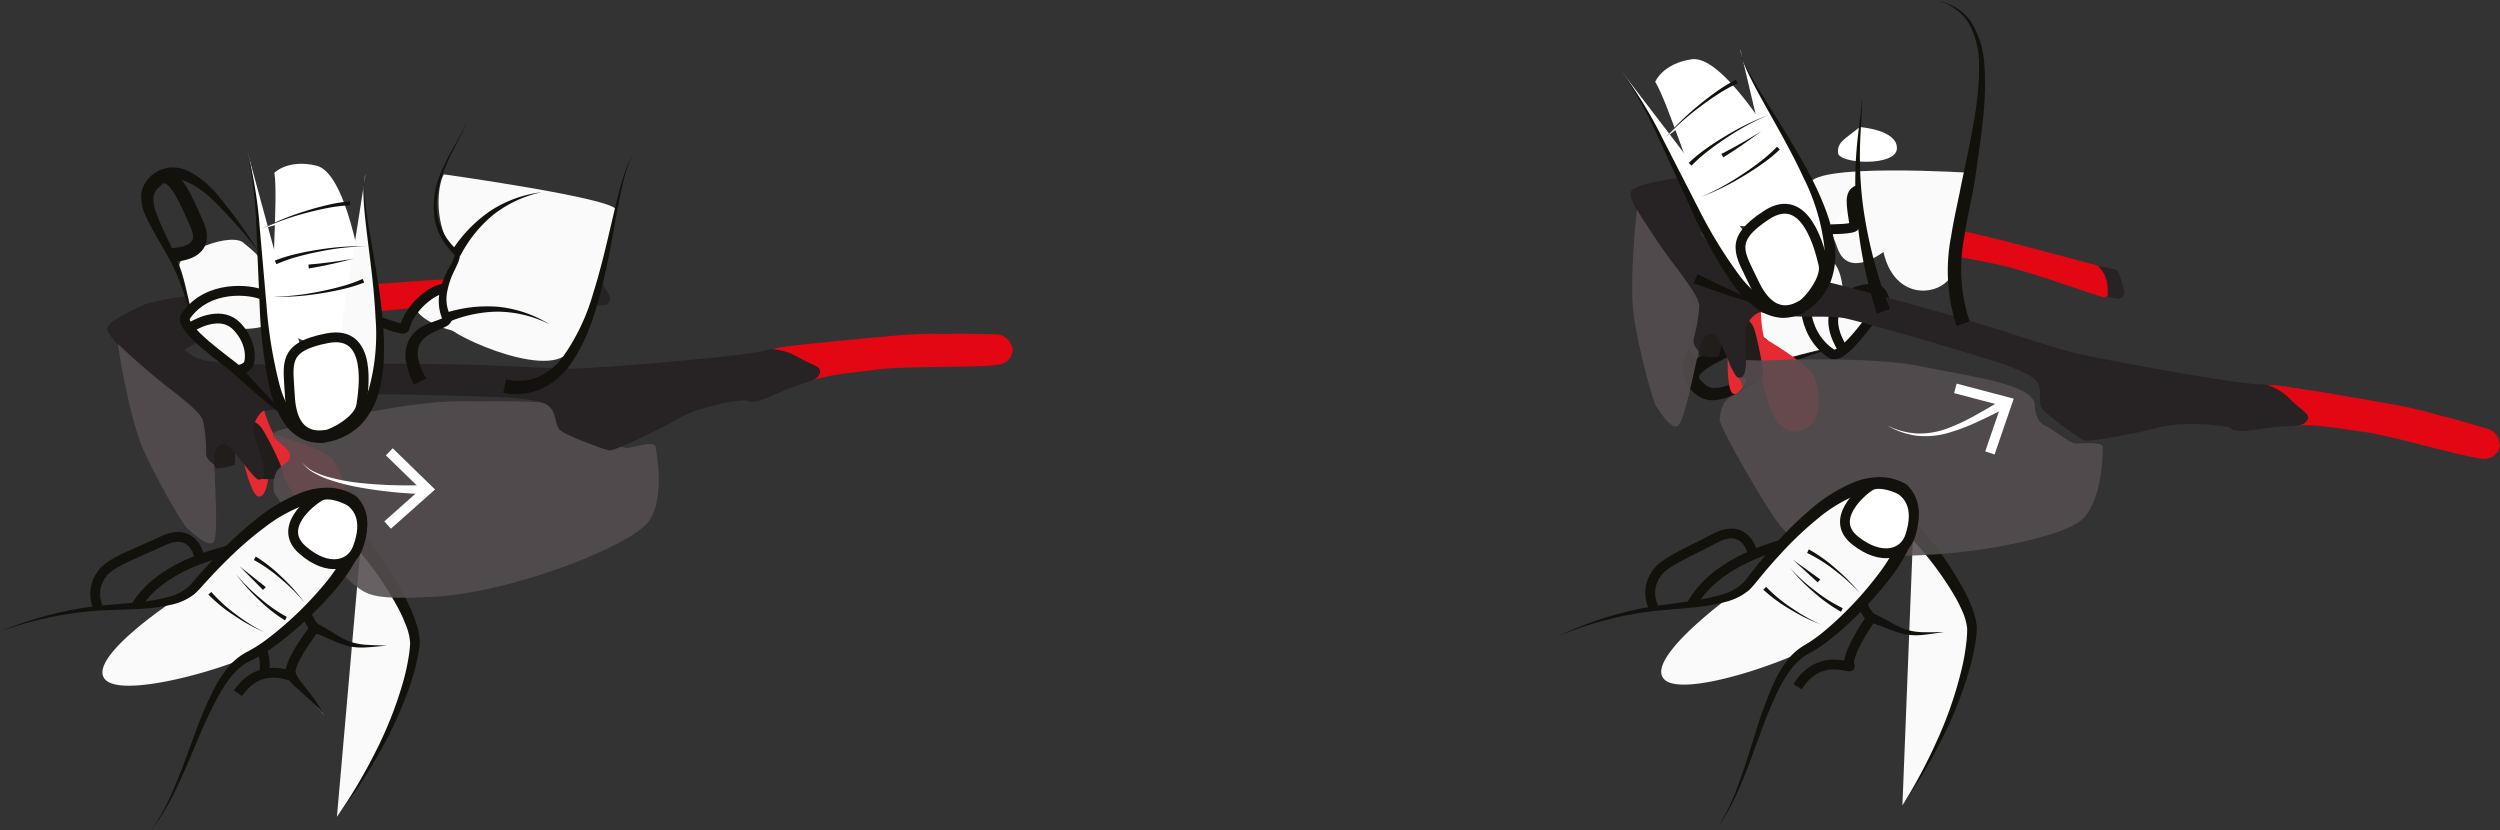 <svg id="Laag_1" data-name="Laag 1" xmlns="http://www.w3.org/2000/svg" width="437.704" height="145.328" viewBox="0 0 437.704 145.328">
  <rect x="0" y="0" width="437.704" height="145.328" fill="#333333" stroke="none"/>
  <defs>
    <style>
      .cls-1, .cls-5 {
        fill: #fafafb;
      }

      .cls-2 {
        fill: #13110c;
      }

      .cls-12, .cls-3 {
        fill: #fff;
      }

      .cls-4, .cls-6 {
        fill: none;
      }

      .cls-12, .cls-4, .cls-5, .cls-6 {
        stroke: #13110c;
        stroke-miterlimit: 10;
      }

      .cls-12, .cls-4, .cls-5 {
        stroke-width: 1.721px;
      }

      .cls-6 {
        stroke-width: 2.429px;
      }

      .cls-7 {
        fill: #e62a32;
      }

      .cls-8 {
        fill: #201d1a;
      }

      .cls-9 {
        fill: #564d50;
        opacity: 0.88;
      }

      .cls-10 {
        fill: #272223;
      }

      .cls-11 {
        fill: #e30613;
      }
    </style>
  </defs>
  <title>sunglasses-1</title>
  <g>
    <path class="cls-1" d="M64.523,123.452c3.878,4.47,9.895,13.764,9.425,18.092-.919,8.448-6.513,20.22-13.639,29.91" transform="translate(-1.319 -28.449)"/>
    <path class="cls-2" d="M65.44,122.656a58.761,58.761,0,0,1,7.404,11.563,28.022,28.022,0,0,1,1.309,3.23,11.415,11.415,0,0,1,.662,3.583,13.057,13.057,0,0,1-.233,1.794c-.08.574-.232,1.128-.348,1.691-.262,1.117-.566,2.221-.922,3.303a69.203,69.203,0,0,1-5.546,12.383,94.042,94.042,0,0,1-7.458,11.251,93.7,93.7,0,0,0,6.858-11.568A68.204,68.204,0,0,0,72.01,147.438c.294-1.068.533-2.148.729-3.229.083-.542.203-1.081.25-1.625a14.191,14.191,0,0,0,.137-1.552,9.815,9.815,0,0,0-.686-2.99,26.191,26.191,0,0,0-1.332-2.966,56.708,56.708,0,0,0-7.502-10.829Z" transform="translate(-1.319 -28.449)"/>
  </g>
  <path class="cls-2" d="M56.501,137.428c1.016.549,2.021,1.119,3.001,1.711a20.726,20.726,0,0,0,2.923,1.592,10.998,10.998,0,0,0,3.245.619c1.129.082,2.269.097,3.407.118-1.133.122-2.265.251-3.411.312a11.628,11.628,0,0,1-3.498-.228,21.433,21.433,0,0,1-3.26-1.268c-1.036-.459-2.075-.886-3.123-1.292Z" transform="translate(-1.319 -28.449)"/>
  <g>
    <path class="cls-3" d="M52.23,146.504c.898,1.802,4.256,4.406,5.862,7.215" transform="translate(-1.319 -28.449)"/>
    <path class="cls-2" d="M53,146.12a8.552,8.552,0,0,0,1.103,1.813l1.421,1.844a21.47,21.47,0,0,1,2.567,3.942,21.076,21.076,0,0,0-3.197-3.355l-1.752-1.568a9.866,9.866,0,0,1-1.683-1.907Z" transform="translate(-1.319 -28.449)"/>
  </g>
  <path class="cls-4" d="M55.086,136.119a7.419,7.419,0,0,0,1.329,2.307s-4.902,6.268-4.149,8.212c.227.587-5.177-2.725-9.29,3.178" transform="translate(-1.319 -28.449)"/>
  <path class="cls-4" d="M41.596,124.751c-2.921.773-12.294,2.971-16.495,9.903" transform="translate(-1.319 -28.449)"/>
  <path class="cls-4" d="M36.174,125.891c-.299-1.538-1.837-4.903-6.432-2.716s-9.45,3.795-10.71,5.961a5.722,5.722,0,0,0-.567,5.593" transform="translate(-1.319 -28.449)"/>
  <g>
    <path class="cls-1" d="M336.297,121.314c4.089,4.279,10.546,13.272,10.284,17.618-.512,8.482-5.533,20.51-12.184,30.532" transform="translate(-1.319 -28.449)"/>
    <path class="cls-2" d="M337.175,120.475a58.761,58.761,0,0,1,7.952,11.193,27.997,27.997,0,0,1,1.463,3.164,11.413,11.413,0,0,1,.834,3.547,13.041,13.041,0,0,1-.147,1.803c-.052.577-.177,1.138-.266,1.706-.207,1.129-.458,2.246-.762,3.344a69.206,69.206,0,0,1-4.944,12.635,94.059,94.059,0,0,1-6.909,11.597A93.69,93.69,0,0,0,340.69,157.58a68.207,68.207,0,0,0,4.239-12.667c.242-1.081.429-2.171.573-3.26.057-.546.151-1.09.171-1.635a14.189,14.189,0,0,0,.062-1.557,9.816,9.816,0,0,0-.829-2.954,26.19,26.19,0,0,0-1.473-2.899,56.706,56.706,0,0,0-8.014-10.455Z" transform="translate(-1.319 -28.449)"/>
  </g>
  <path class="cls-2" d="M328.956,135.66c1.041.5,2.072,1.021,3.08,1.565a20.734,20.734,0,0,0,2.996,1.45,10.993,10.993,0,0,0,3.271.462c1.131.028,2.271-.013,3.409-.046-1.126.176-2.25.359-3.392.476a11.626,11.626,0,0,1-3.505-.06,21.431,21.431,0,0,1-3.317-1.109c-1.057-.409-2.116-.785-3.182-1.141Z" transform="translate(-1.319 -28.449)"/>
  <path class="cls-4" d="M327.48,134.42a7.419,7.419,0,0,0,1.439,2.24s-4.595,6.497-3.749,8.402c.255.575-5.302-2.473-9.127,3.621" transform="translate(-1.319 -28.449)"/>
  <path class="cls-4" d="M313.459,123.715c-2.88.913-12.137,3.558-16,10.685" transform="translate(-1.319 -28.449)"/>
  <path class="cls-4" d="M308.099,125.114c-.373-1.521-2.071-4.809-6.555-2.404s-9.257,4.245-10.41,6.469a5.722,5.722,0,0,0-.297,5.614" transform="translate(-1.319 -28.449)"/>
  <path class="cls-1" d="M309.162,80.245c-2.435,1.98,1.984,12.3,4.17,11.321s7.191-1.861,8.929-2.583,3.807-15.901-2.346-15.634S309.162,80.245,309.162,80.245Z" transform="translate(-1.319 -28.449)"/>
  <path class="cls-2" d="M299.357,95.26a2.667,2.667,0,0,0,1.917,1.112,6.57,6.57,0,0,0,2.694-.522c1.9-.719,3.805-1.738,5.735-2.663a32.731,32.731,0,0,1,6.054-2.333q1.555-.443,3.129-.779.787-.169,1.578-.313l.792-.134.1-.015.013-.002.006-.001c.008.032-.01-.072.026.07l-.029.006-.05.008-.199.028-.398.053.389-.096.194-.05.048-.013.017-.005c.033.142.01.04.014.072l-.006.001-.012.003-.096.025-.77.219q-.767.228-1.526.481-1.516.506-2.993,1.104c-.982.401-1.949.834-2.885,1.313-.935.475-1.826,1.018-2.751,1.559-1.841,1.076-3.622,2.24-5.649,3.21a8.494,8.494,0,0,1-3.496.934,4.57,4.57,0,0,1-2.03-.452,5.639,5.639,0,0,1-1.624-1.199Z" transform="translate(-1.319 -28.449)"/>
  <path class="cls-2" d="M297.615,96.972a6.347,6.347,0,0,1-1.602-3.303,6.428,6.428,0,0,1,.622-3.497,16.989,16.989,0,0,1,3.962-4.975A89.494,89.494,0,0,1,310.38,77.853a89.043,89.043,0,0,0-8.916,8.196,15.599,15.599,0,0,0-3.142,4.812,4.449,4.449,0,0,0-.213,2.449,4.09,4.09,0,0,0,1.249,1.969Z" transform="translate(-1.319 -28.449)"/>
  <path class="cls-5" d="M317.93,77.2c-.727,1.744-1.714,9.327,4.039,13.177,2.084,1.395,8.227-8.103,9.319-9.229,0,0-.268-1.591-1.187-1.948s-3.832-.439-6.474,2.149-.751,6.487.244,8.09" transform="translate(-1.319 -28.449)"/>
  <path class="cls-6" d="M311.319,93.101c-.114-1.532-.617-6.588-5.262-4.498s-9.561,4.315-8.285,6.557" transform="translate(-1.319 -28.449)"/>
  <path class="cls-7" d="M47.583,100.344a20.909,20.909,0,0,0,1.702,4.232s8.905,2.412,10.281,4.342,4.33,7.942-.472,9.915-8.85-8.708-8.85-8.708l-1.9,1.698s-.387,3.941-1.835,3.536-3.061-8.279-3.061-8.279l-2.79-6.569Z" transform="translate(-1.319 -28.449)"/>
  <path class="cls-8" d="M39.768,100.916c-.894-.102-1.808.191-2.045.832a27.487,27.487,0,0,0,.106,6.779,4.444,4.444,0,0,0,1.369,1.926,9.636,9.636,0,0,0,3.193-.638c.235-.239-.071-3.388.185-3.373s3.869,5.593,4.174,5.749,4.096.476,4.135-.768-3.269-7.493-3.835-8.138S45.811,101.603,39.768,100.916Z" transform="translate(-1.319 -28.449)"/>
  <path class="cls-9" d="M102.998,101.625c.368,1.81,1.466,3.048,2.477,3.216s4.775,2.196,5.735,2.044,4.723-1.24,4.875-.28,1.764,9.068-1.199,13.145c-3.123,4.298-24.011,12.488-37.76,13.193-10.062.516-11.342-.172-13.777-2.083s-13.951-15.013-14.086-16.465c-.465-5.01,2.55-4.036,2.818-6.022.227-1.676-3.967-3.308-2.789-4.15s4.909-1.105,6.323-1.493,18.035-4.167,26.422-4.019S102.255,97.971,102.998,101.625Z" transform="translate(-1.319 -28.449)"/>
  <path class="cls-10" d="M105.199,81.901c-.461-1.866-1.093-3.615-2.74-4.671a18.367,18.367,0,0,1,3.283-.216c.229.03.352.224.466.404a18.387,18.387,0,0,1,1.845,2.891,1.14,1.14,0,0,1-1.094,1.57A7.264,7.264,0,0,1,105.199,81.901Z" transform="translate(-1.319 -28.449)"/>
  <path class="cls-11" d="M52.408,79.117c.805-.114,2.786-.226,3.647-.277,6.022-.358,12.046-.697,18.061-1.164,7.718-.599,18.043-.496,25.786-.539.66-.004,1.32.01,1.979-.021a1.327,1.327,0,0,1,.987.346c1.611,1.006,2.186,2.628,2.585,4.353a1.077,1.077,0,0,1-1.083.408c-5.665-.257-13.928-1.034-19.598-.678-7.478.469-14.943,1.107-22.386,1.974a16.364,16.364,0,0,0-2.884.521,1.172,1.172,0,0,1-.739.031c.913-.908-1.49-1.037-2.816-2.405A17.026,17.026,0,0,0,52.408,79.117Z" transform="translate(-1.319 -28.449)"/>
  <path class="cls-11" d="M140.954,95.163a25.588,25.588,0,0,1,2.76-.943,1.866,1.866,0,0,0,.327-.089c.292-.163.731-.247.763-.614a.97.97,0,0,0-.624-.902c-.886-.444-1.797-.839-2.663-1.319a21.947,21.947,0,0,1-2.11-1.027c-.65-.454-2.394-.117-3.14-.158-.013-.467,1.206-.795,1.623-.849,5.257-.681,10.532-1.188,15.811-1.653,3.716-.328,7.43-.735,11.165-.726.988.002,2.013.051,2.973.002,1.485-.076,7.65.108,7.971.09a2.9,2.9,0,0,1,2.564,1.899l.189.277a2.658,2.658,0,0,1-1.88,3.014c-2.21.748-16.611.308-21.625.965-2.254.295-4.52.499-6.769.844a35.578,35.578,0,0,0-4.46.956A6.578,6.578,0,0,1,140.954,95.163Z" transform="translate(-1.319 -28.449)"/>
  <path class="cls-10" d="M141.022,90.983c-2.135-1.298-4.652-1.539-5.391-1.266-2.967,1.093-29.256,3.147-33.093,3.252S89.55,92.429,82.732,92.28s-19.73-.244-26.033-.05-17.526.02-19.816-.772c-1.42-.491-.803.048-3.265-1.725a66.287,66.287,0,0,1,6.014-3.497c.678-.157,4.352-2.147,6.908-.924.949.454,4.545-.43,7.041-.666,2.741-.259,5.227-.59,5.398-.836,1.05-1.509-3.987-4.629-5.336-4.81s-12.941.79-18.057,1.165a45.643,45.643,0,0,0-9.066,1.617c-2.171,1.127-6.705,2.969-6.417,4.403s6.299,7.688,11.658,10.883a16.882,16.882,0,0,1,4.468,5.38c.789,2.04-.157,9.234,2.474,8.389.498-.16-.646-4.494,1.841-4.621,1.241-.063,5.115,6.177,6.064,6.205,2.611.079-.967-7.037-.887-8.81.086-1.92,1.482-3.257,1.86-3.267,5.799-.146,11.373-2.715,14.81-2.811,6.847-.191,22.871.295,27.106.474,2.196.093,6.283.49,7.552,1.292,1.813,1.146,1.283,3.241,2.26,4.396.71.84,7.8,3.503,8.748,3.62s10.166-4.425,12.053-5.587c3.331-2.05,11.27-3.551,12.18-3.104,1.546.759,5.027-1.497,8.271-2.572,3.208-1.062,3.905-1.167,4.298-2.337S143.157,92.282,141.022,90.983Z" transform="translate(-1.319 -28.449)"/>
  <path class="cls-9" d="M21.967,88.658c.142,1.505,2.094,12.988,4.323,18.2s7.137,13.534,7.725,14.02,3.699,3.555,4.682,2.486.057-12.4.2-13.173-1.63-.791-1.49-2.757a25.286,25.286,0,0,0-.468-4.945c-.132-1.397-2.015-2.955-6.348-6.341S21.967,88.658,21.967,88.658Z" transform="translate(-1.319 -28.449)"/>
  <path class="cls-7" d="M309.635,83.11a20.902,20.902,0,0,0,.543,4.529s7.972,4.644,8.798,6.865,2.117,8.795-3.033,9.451-6.282-10.709-6.282-10.709l-2.276,1.146s-1.398,3.705-2.691,2.937-.803-8.79-.803-8.79l-.987-7.069Z" transform="translate(-1.319 -28.449)"/>
  <path class="cls-8" d="M301.94,81.631a1.896,1.896,0,0,0-2.191.272,27.492,27.492,0,0,0-1.66,6.573,4.446,4.446,0,0,0,.822,2.216,9.639,9.639,0,0,0,3.249.214c.289-.17.812-3.29,1.056-3.209s2.282,6.406,2.536,6.637,3.831,1.524,4.192.333-1.209-8.085-1.588-8.855S307.598,83.865,301.94,81.631Z" transform="translate(-1.319 -28.449)"/>
  <path class="cls-9" d="M357.569,99.371c.021,1.847.867,3.269,1.828,3.624s4.277,3.055,5.248,3.086,4.872-.329,4.841.642.027,9.238-3.649,12.685c-3.876,3.634-25.931,7.75-39.567,5.858-9.979-1.385-11.108-2.302-13.139-4.636S302.252,103.26,302.393,101.81c.485-5.008,3.263-3.485,3.9-5.384.538-1.603-3.275-3.995-1.959-4.6s5.029-.162,6.491-.277,18.497-.702,26.706,1.021S357.527,95.642,357.569,99.371Z" transform="translate(-1.319 -28.449)"/>
  <path class="cls-10" d="M370.065,80.278c.04-1.922-.116-3.775-1.432-5.223a18.358,18.358,0,0,1,3.226.645.708.708,0,0,1,.345.511,18.38,18.38,0,0,1,1.03,3.271,1.14,1.14,0,0,1-1.464,1.232A7.265,7.265,0,0,1,370.065,80.278Z" transform="translate(-1.319 -28.449)"/>
  <path class="cls-11" d="M319.813,63.867c.807.1,2.749.506,3.593.681,5.908,1.22,11.813,2.458,17.743,3.571,7.609,1.427,17.552,4.211,25.04,6.183.638.168,1.272.353,1.916.494a1.328,1.328,0,0,1,.863.591c1.294,1.39,1.428,3.106,1.365,4.876a1.077,1.077,0,0,1-1.151.112c-5.403-1.72-13.181-4.619-18.748-5.749-7.343-1.491-14.717-2.816-22.13-3.913a16.35,16.35,0,0,0-2.92-.246,1.172,1.172,0,0,1-.722-.162c1.118-.64-1.17-1.389-2.094-3.054A17.03,17.03,0,0,0,319.813,63.867Z" transform="translate(-1.319 -28.449)"/>
  <path class="cls-11" d="M401.144,102.379a25.632,25.632,0,0,1,2.911-.193,1.866,1.866,0,0,0,.339-.001c.325-.081.77-.049.896-.394a.97.97,0,0,0-.367-1.033c-.74-.659-1.517-1.278-2.228-1.966a21.96,21.96,0,0,1-1.77-1.54c-.509-.608-2.281-.735-2.991-.969.109-.454,1.371-.454,1.788-.398,5.253.709,10.478,1.591,15.697,2.514,3.674.649,7.365,1.222,10.969,2.201.954.259,1.931.573,2.87.775,1.454.312,7.359,2.093,7.673,2.159a2.899,2.899,0,0,1,1.982,2.5l.11.317a2.658,2.658,0,0,1-2.599,2.421c-2.328.148-16.12-4.02-21.132-4.69-2.254-.301-4.495-.694-6.756-.945a35.588,35.588,0,0,0-4.555-.236A6.577,6.577,0,0,1,401.144,102.379Z" transform="translate(-1.319 -28.449)"/>
  <path class="cls-10" d="M402.296,98.36c-1.725-1.809-4.091-2.695-4.877-2.624-3.15.284-29.069-4.566-32.801-5.462s-12.401-3.897-18.946-5.813-18.988-5.364-25.125-6.815-16.929-4.537-18.934-5.896c-1.243-.843-.788-.163-2.704-2.515a66.329,66.329,0,0,1,6.717-1.814c.695.025,4.761-.942,6.911.903.798.685,4.501.766,6.972,1.187,2.714.462,5.201.789,5.43.596,1.407-1.184-2.647-5.506-3.902-6.032s-12.701-2.601-17.739-3.569a45.63,45.63,0,0,0-9.175-.796c-2.389.524-7.246,1.124-7.341,2.584s4.084,9.061,8.429,13.539a16.883,16.883,0,0,1,2.916,6.357c.232,2.175-2.552,8.876.209,8.743.522-.025.545-4.508,2.979-3.984,1.215.262,3.333,7.294,4.243,7.568,2.5.754.896-7.046,1.433-8.738.582-1.832,2.278-2.76,2.646-2.671,5.637,1.366,11.688.335,15.032,1.136,6.661,1.595,22.008,6.23,26.051,7.503,2.096.66,5.939,2.107,6.956,3.211,1.453,1.578.396,3.463,1.039,4.832.468.996,6.621,5.41,7.506,5.769s10.967-1.63,13.091-2.261c3.75-1.114,11.805-.499,12.568.169,1.296,1.135,5.244-.139,8.655-.333,3.374-.192,4.074-.112,4.758-1.139S404.02,100.169,402.296,98.36Z" transform="translate(-1.319 -28.449)"/>
  <path class="cls-9" d="M287.938,65.167c-.254,1.49-1.354,13.086-.557,18.698s3.373,14.924,3.815,15.546,2.647,4.394,3.875,3.617,3.278-11.96,3.618-12.668-1.368-1.188-.722-3.05a25.279,25.279,0,0,0,.834-4.897c.236-1.384-1.177-3.377-4.481-7.773S287.938,65.167,287.938,65.167Z" transform="translate(-1.319 -28.449)"/>
  <g>
    <path class="cls-3" d="M75.619,114.96a79.05,79.05,0,0,1-11.272-1.156,35.928,35.928,0,0,1-5.489-1.41,15.043,15.043,0,0,1-2.585-1.167,5.686,5.686,0,0,1-2.079-1.88,5.591,5.591,0,0,0,2.173,1.706,14.753,14.753,0,0,0,2.611.963,35.341,35.341,0,0,0,5.485,1.002,77.877,77.877,0,0,0,11.155.352Z" transform="translate(-1.319 -28.449)"/>
    <polygon class="cls-3" points="68.759 78.49 67.557 79.724 73.641 85.641 67.295 91.278 68.441 92.564 76.168 85.698 68.759 78.49"/>
  </g>
  <g>
    <path class="cls-3" d="M352.624,99.837c-1.64.815-3.283,1.637-4.962,2.408a34.753,34.753,0,0,1-5.199,1.984,14.419,14.419,0,0,1-5.545.509,13.505,13.505,0,0,1-5.193-1.807,13.302,13.302,0,0,0,5.227,1.411,13.826,13.826,0,0,0,5.274-.871,33.835,33.835,0,0,0,4.902-2.291c1.591-.875,3.161-1.808,4.738-2.739Z" transform="translate(-1.319 -28.449)"/>
    <polygon class="cls-3" points="342.574 67.164 342.133 68.829 350.339 70.993 347.581 79.021 349.211 79.579 352.568 69.802 342.574 67.164"/>
  </g>
  <path class="cls-1" d="M346.823,58.735c-1.286,6.75-3.412,11.46-3.412,16.281s-10.088,7.505-12.338-2.46c0,0-6.107,4.821-8.036-.643s-3.857-6.75-4.821-10.928S346.823,58.735,346.823,58.735Z" transform="translate(-1.319 -28.449)"/>
  <path class="cls-1" d="M79.546,79.562c-3.321.964-4.714.964-5.25,2.786s8.571,6.107,9.857,3.107S79.546,79.562,79.546,79.562Z" transform="translate(-1.319 -28.449)"/>
  <path class="cls-1" d="M50.707,116.862c-3.148,1.962-11.366,12.198-15.325,14.435S15.893,144.133,19.91,147.583s26.673-3.676,29.278-6.623S62.222,127.294,63.579,124.96a7.255,7.255,0,0,0-2.172-9.238C57.933,113.256,50.707,116.862,50.707,116.862Z" transform="translate(-1.319 -28.449)"/>
  <path class="cls-1" d="M79.038,58.974c-.862,1.262-1.79,6.817.522,11.605.572,1.184,1.708,1.603,1.757,2.44.149,2.548-2.412,4.418-2.235,6.793.235,3.156,1.782,3.983.332,5.171S96.883,95.181,100.9,90.066s4.95-12.748,5.908-15.613,2.458-7.243,2.361-9.258S79.038,58.974,79.038,58.974Z" transform="translate(-1.319 -28.449)"/>
  <path class="cls-1" d="M44.173,71.174c-1.937-2.469-12.332,1.772-11.392,3.975s1.737,7.222,2.429,8.972,15.834,4.08,15.672-2.077S44.173,71.174,44.173,71.174Z" transform="translate(-1.319 -28.449)"/>
  <path class="cls-3" d="M49.357,58.706c.7,4.62-.729,18.876.079,22.933,2.146,10.78,17.03,8.013,16.113.379s-3.82-23.352-8.815-24.561S49.357,58.706,49.357,58.706Z" transform="translate(-1.319 -28.449)"/>
  <path class="cls-2" d="M62.329,117.343a6.818,6.818,0,0,0-3.442-1.173,10.559,10.559,0,0,0-3.833.549,26.314,26.314,0,0,0-7.249,3.948,61.41,61.41,0,0,0-6.444,5.535q-1.53,1.49-2.993,3.057l-1.451,1.578a17.434,17.434,0,0,1-1.571,1.64,10.319,10.319,0,0,1-4.232,1.89,30.021,30.021,0,0,1-4.375.613c-2.904.219-5.782.233-8.643.41a63.35,63.35,0,0,0-16.777,3.631,63.763,63.763,0,0,1,16.708-4.445c2.877-.314,5.761-.466,8.589-.815a28.768,28.768,0,0,0,4.143-.779,8.85,8.85,0,0,0,3.522-1.744c.42-.386.877-.986,1.359-1.528l1.436-1.634q1.453-1.621,2.98-3.183a63.321,63.321,0,0,1,6.523-5.859,28.351,28.351,0,0,1,7.772-4.437,12.816,12.816,0,0,1,4.655-.756,9.218,9.218,0,0,1,4.668,1.48Z" transform="translate(-1.319 -28.449)"/>
  <path class="cls-2" d="M63.698,115.329a6.773,6.773,0,0,1,1.479,2.251,7.122,7.122,0,0,1,.46,2.613,12.053,12.053,0,0,1-1.186,4.734,32.394,32.394,0,0,1-5.15,7.582,62.473,62.473,0,0,1-6.436,6.315c-1.144.973-2.319,1.91-3.542,2.794a25.484,25.484,0,0,1-3.918,2.416c-2.486,1.056-4.254,3.486-5.693,5.977a77.238,77.238,0,0,0-3.771,7.963c-1.157,2.722-2.287,5.467-3.568,8.146a42.887,42.887,0,0,1-4.508,7.656,42.687,42.687,0,0,0,4.125-7.827c1.147-2.722,2.142-5.505,3.171-8.284a78.124,78.124,0,0,1,3.445-8.253,23.108,23.108,0,0,1,2.435-3.871,10.727,10.727,0,0,1,3.654-3.023,24.055,24.055,0,0,0,3.577-2.322c1.157-.876,2.279-1.809,3.37-2.777a60.542,60.542,0,0,0,6.1-6.244,30.37,30.37,0,0,0,4.658-7.15,9.845,9.845,0,0,0,.902-3.832,4.266,4.266,0,0,0-1.313-3.138Z" transform="translate(-1.319 -28.449)"/>
  <path class="cls-12" d="M57.309,115.338c-1.688.963-7.48,5.537-3.004,9.418s8.422,2.742,9.605-.306c2.05-5.285-.308-7.328-.898-7.927S58.996,114.375,57.309,115.338Z" transform="translate(-1.319 -28.449)"/>
  <g>
    <path class="cls-3" d="M38.056,132.318a33.746,33.746,0,0,0,9.489,6.803" transform="translate(-1.319 -28.449)"/>
    <path class="cls-2" d="M38.318,132.094a26.315,26.315,0,0,0,4.285,3.896,32.387,32.387,0,0,0,4.942,3.131,32.564,32.564,0,0,1-5.141-2.85,26.737,26.737,0,0,1-4.61-3.73Z" transform="translate(-1.319 -28.449)"/>
  </g>
  <g>
    <path class="cls-3" d="M51.373,136.762a33.743,33.743,0,0,1-8.715-7.77" transform="translate(-1.319 -28.449)"/>
    <path class="cls-2" d="M51.213,137.067a26.741,26.741,0,0,1-4.648-3.682,32.551,32.551,0,0,1-3.906-4.393,32.386,32.386,0,0,0,4.137,4.137,26.322,26.322,0,0,0,4.739,3.328Z" transform="translate(-1.319 -28.449)"/>
  </g>
  <g>
    <path class="cls-3" d="M47.608,131.487c-1.742-1.694-2.53-2.378-4.333-3.883" transform="translate(-1.319 -28.449)"/>
    <polygon class="cls-2" points="46.049 103.285 41.956 99.156 46.529 102.792 46.049 103.285"/>
  </g>
  <g>
    <path class="cls-3" d="M45.933,126.194a33.749,33.749,0,0,1,8.715,7.77" transform="translate(-1.319 -28.449)"/>
    <path class="cls-2" d="M46.094,125.889a26.741,26.741,0,0,1,4.648,3.681,32.564,32.564,0,0,1,3.906,4.393,32.386,32.386,0,0,0-4.137-4.137,26.317,26.317,0,0,0-4.739-3.328Z" transform="translate(-1.319 -28.449)"/>
  </g>
  <path class="cls-12" d="M47.166,142.167a7.557,7.557,0,0,1,.409,3.988" transform="translate(-1.319 -28.449)"/>
  <g>
    <path class="cls-1" d="M58.142,104.693c18.18-2.727,4.76-38.493,7.174-45.747" transform="translate(-1.319 -28.449)"/>
    <path class="cls-2" d="M57.961,103.492a8.82,8.82,0,0,0,5.065-2.22,11.314,11.314,0,0,0,2.936-4.934,36.346,36.346,0,0,0,1.106-12.253c-.19-4.181-.71-8.363-1.234-12.546-.259-2.092-.527-4.187-.713-6.292-.086-1.053-.171-2.107-.168-3.166a10.015,10.015,0,0,1,.362-3.137,9.95,9.95,0,0,0-.21,3.133c.047,1.049.182,2.094.318,3.136.285,2.084.653,4.158,1.012,6.236.724,4.153,1.447,8.319,1.845,12.551a53.057,53.057,0,0,1,.264,6.396,27.667,27.667,0,0,1-.834,6.456,13.266,13.266,0,0,1-3.207,5.948,11.108,11.108,0,0,1-6.181,3.092Z" transform="translate(-1.319 -28.449)"/>
  </g>
  <g>
    <path class="cls-3" d="M58.191,104.751c-14.064,1.75-9.202-34.029-13.627-50.018" transform="translate(-1.319 -28.449)"/>
    <path class="cls-2" d="M58.341,105.956a8.302,8.302,0,0,1-3.992-.58,8.439,8.439,0,0,1-3.064-2.531,19.112,19.112,0,0,1-2.824-6.707,81.317,81.317,0,0,1-1.669-13.869l-.595-13.832a76.001,76.001,0,0,0-1.633-13.704,76.281,76.281,0,0,1,2.238,13.659l1.2,13.785A80.032,80.032,0,0,0,50.222,95.671a17.304,17.304,0,0,0,2.738,5.866,6.25,6.25,0,0,0,2.282,1.745,5.98,5.98,0,0,0,2.799.264Z" transform="translate(-1.319 -28.449)"/>
  </g>
  <path class="cls-2" d="M29.33,61.113a2.666,2.666,0,0,0-1.145,1.898,6.569,6.569,0,0,0,.476,2.702c.686,1.912,1.672,3.835,2.564,5.78a32.739,32.739,0,0,1,2.229,6.093q.416,1.562.725,3.142.156.79.286,1.583l.12.795.013.1.002.013.001.007c-.032.007.072-.009-.071.025l-.005-.029-.007-.05-.025-.199-.046-.399.09.391.046.195.012.048.005.017c-.143.03-.04.009-.072.013l-.001-.006-.003-.012-.024-.097-.206-.773q-.214-.771-.455-1.534-.48-1.525-1.053-3.012c-.384-.989-.8-1.963-1.263-2.907-.459-.943-.986-1.843-1.511-2.777-1.044-1.859-2.177-3.659-3.113-5.703a8.495,8.495,0,0,1-.874-3.511,4.572,4.572,0,0,1,.487-2.022,5.638,5.638,0,0,1,1.226-1.603Z" transform="translate(-1.319 -28.449)"/>
  <path class="cls-2" d="M27.648,59.341a6.346,6.346,0,0,1,3.33-1.545,6.428,6.428,0,0,1,3.485.682,16.985,16.985,0,0,1,4.906,4.047,89.485,89.485,0,0,1,7.175,9.908,89.04,89.04,0,0,0-8.041-9.056,15.598,15.598,0,0,0-4.757-3.224,4.448,4.448,0,0,0-2.445-.256,4.089,4.089,0,0,0-1.99,1.215Z" transform="translate(-1.319 -28.449)"/>
  <path class="cls-12" d="M64.58,99.404c.395-2.651,2.079-13.285-5.945-11.743s-6.847,4.518-6.562,10.124c.397,7.809,5.207,6.918,6.359,6.79S64.185,102.055,64.58,99.404Z" transform="translate(-1.319 -28.449)"/>
  <g>
    <path class="cls-3" d="M62.599,64.054c-4.073.161-11.549,2.418-15.468,4.481" transform="translate(-1.319 -28.449)"/>
    <path class="cls-2" d="M62.612,64.398a25.648,25.648,0,0,0-3.964.476c-1.318.249-2.627.56-3.926.913a44.717,44.717,0,0,0-7.591,2.749,44.88,44.88,0,0,1,7.493-3.079c1.29-.41,2.595-.779,3.917-1.088a26.197,26.197,0,0,1,4.043-.659Z" transform="translate(-1.319 -28.449)"/>
  </g>
  <g>
    <path class="cls-3" d="M49.57,74.391c3.724-1.656,11.428-2.937,15.855-2.818" transform="translate(-1.319 -28.449)"/>
    <path class="cls-2" d="M49.43,74.076a26.205,26.205,0,0,1,3.918-1.197c1.323-.308,2.656-.554,3.995-.756a44.873,44.873,0,0,1,8.082-.551,44.701,44.701,0,0,0-8.024.89c-1.321.257-2.633.557-3.925.917A25.655,25.655,0,0,0,49.71,74.705Z" transform="translate(-1.319 -28.449)"/>
  </g>
  <g>
    <path class="cls-3" d="M55.351,75.115c3.323-.443,4.736-.713,7.905-1.385" transform="translate(-1.319 -28.449)"/>
    <path class="cls-2" d="M55.306,74.774c2.665-.218,5.309-.582,7.95-1.044-2.587.685-5.213,1.279-7.859,1.726Z" transform="translate(-1.319 -28.449)"/>
  </g>
  <g>
    <path class="cls-3" d="M64.952,77.594c-3.724,1.656-11.428,2.937-15.855,2.818" transform="translate(-1.319 -28.449)"/>
    <path class="cls-2" d="M65.092,77.909a26.197,26.197,0,0,1-3.918,1.197c-1.323.308-2.656.554-3.995.756a44.872,44.872,0,0,1-8.082.551,44.708,44.708,0,0,0,8.024-.891c1.321-.257,2.633-.557,3.925-.917A25.655,25.655,0,0,0,64.812,77.28Z" transform="translate(-1.319 -28.449)"/>
  </g>
  <path class="cls-2" d="M80.408,72.398a24.107,24.107,0,0,1,6.739-7.009,21.036,21.036,0,0,1,8.972-3.282,20.604,20.604,0,0,0-8.464,3.977A22.822,22.822,0,0,0,81.89,73.274Z" transform="translate(-1.319 -28.449)"/>
  <path class="cls-2" d="M43.504,92.696c1.737,1.953,3.473,3.9,5.295,5.76,1.818,1.864,3.758,3.616,5.749,5.317-2.163-1.472-4.295-3.009-6.33-4.682-2.038-1.669-3.992-3.428-5.938-5.185Z" transform="translate(-1.319 -28.449)"/>
  <path class="cls-2" d="M78.835,83.388A24.105,24.105,0,0,1,88.479,82.155a21.036,21.036,0,0,1,9.046,3.07,20.602,20.602,0,0,0-9.088-2.21A22.822,22.822,0,0,0,79.439,85Z" transform="translate(-1.319 -28.449)"/>
  <path class="cls-4" d="M78.988,79.028c-1.667-.017-5.906,3.049-6.827,6.827-.145.597-4.154-1.045-4.154-1.045" transform="translate(-1.319 -28.449)"/>
  <path class="cls-5" d="M47.067,79.994c-1.732-.757-9.296-1.874-13.245,3.812-1.43,2.06,7.96,8.365,9.068,9.476,0,0,1.596-.24,1.969-1.153s.505-3.824-2.037-6.51-6.473-.863-8.093.104" transform="translate(-1.319 -28.449)"/>
  <path class="cls-6" d="M31.282,73.11c1.533-.088,6.598-.503,4.588-5.183s-4.149-9.633-6.413-8.396" transform="translate(-1.319 -28.449)"/>
  <path class="cls-2" d="M89.922,94.832a8.821,8.821,0,0,0,5.52-.331,11.313,11.313,0,0,0,4.461-3.614A36.345,36.345,0,0,0,105.18,79.773c1.268-3.989,2.227-8.092,3.182-12.198.481-2.053.953-4.111,1.507-6.15.283-1.018.568-2.036.937-3.029a10.016,10.016,0,0,1,1.424-2.818,9.946,9.946,0,0,0-1.28,2.867c-.319,1.001-.554,2.028-.786,3.053-.454,2.054-.826,4.128-1.207,6.201-.757,4.147-1.519,8.306-2.61,12.415a53.039,53.039,0,0,1-1.965,6.093,27.669,27.669,0,0,1-3.016,5.769,13.266,13.266,0,0,1-5.066,4.471A11.108,11.108,0,0,1,89.43,97.21Z" transform="translate(-1.319 -28.449)"/>
  <path class="cls-2" d="M73.771,95.806a15.178,15.178,0,0,1-1.278-3.677A5.723,5.723,0,0,1,76.09,85.234c.587-.271,1.178-.483,1.734-.687.277-.102.547-.202.778-.307.229-.079.425-.279.342-.155l.019.657a8.109,8.109,0,0,1-.694-4.999,15.095,15.095,0,0,1,1.746-4.538,8.73,8.73,0,0,0,.891-1.969c.014-.135,0-.161-.012-.178l-.421-.429q-.413-.442-.793-.914a11.215,11.215,0,0,1-2.149-4.311,14.742,14.742,0,0,1,1.247-9.305,42.26,42.26,0,0,1,2.138-4.192l1.151-2.044c.185-.344.363-.692.517-1.05a2.186,2.186,0,0,0,.24-1.129,2.203,2.203,0,0,1-.202,1.144c-.142.366-.309.721-.481,1.073l-1.079,2.086a42.009,42.009,0,0,0-1.976,4.239c-1.128,2.87-1.754,6.066-.911,9.01a10.461,10.461,0,0,0,2.148,3.951q.371.43.775.831l.416.394a1.096,1.096,0,0,1,.315.905,4.268,4.268,0,0,1-.381,1.274l-.496,1.081a13.99,13.99,0,0,0-1.408,4.259,6.682,6.682,0,0,0,.781,4.113l.19.341-.171.317a2.15,2.15,0,0,1-1.033.957c-.307.162-.593.287-.872.411-.556.244-1.083.472-1.57.736a4.543,4.543,0,0,0-2.136,2.015,4.306,4.306,0,0,0-.085,2.841,12.968,12.968,0,0,0,1.282,3.029Z" transform="translate(-1.319 -28.449)"/>
  <path class="cls-3" d="M326.946,50.696c-2.712,2.146-4.003,2.671-3.812,4.56s10.242,2.424,10.301-.84S326.946,50.696,326.946,50.696Z" transform="translate(-1.319 -28.449)"/>
  <path class="cls-1" d="M322.18,115.396c-3.05,2.111-10.766,12.731-14.612,15.155s-18.849,13.759-14.671,17.012,26.465-4.955,28.926-8.023,12.362-14.278,13.605-16.675a7.254,7.254,0,0,0-2.614-9.123C329.225,111.447,322.18,115.396,322.18,115.396Z" transform="translate(-1.319 -28.449)"/>
  <path class="cls-3" d="M291.121,42.764c2.391,4.015,6.444,17.757,8.722,21.21,6.053,9.175,18.794.999,15.066-5.725S302.564,38.062,297.483,38.826,291.121,42.764,291.121,42.764Z" transform="translate(-1.319 -28.449)"/>
  <path class="cls-2" d="M333.812,115.318a6.817,6.817,0,0,0-3.495-1.006,10.557,10.557,0,0,0-3.803.733,26.314,26.314,0,0,0-7.05,4.292,61.399,61.399,0,0,0-6.171,5.839q-1.457,1.562-2.842,3.197l-1.374,1.646a17.428,17.428,0,0,1-1.49,1.714,10.318,10.318,0,0,1-4.136,2.091,30.025,30.025,0,0,1-4.34.823c-2.89.359-5.764.511-8.613.825a63.352,63.352,0,0,0-16.583,4.434,63.764,63.764,0,0,1,16.475-5.244c2.859-.452,5.732-.742,8.54-1.227a28.749,28.749,0,0,0,4.101-.977,8.85,8.85,0,0,0,3.434-1.912c.401-.405.829-1.027,1.284-1.591l1.356-1.701q1.374-1.689,2.823-3.323a63.325,63.325,0,0,1,6.234-6.166,28.349,28.349,0,0,1,7.55-4.806,12.815,12.815,0,0,1,4.613-.979,9.218,9.218,0,0,1,4.734,1.254Z" transform="translate(-1.319 -28.449)"/>
  <path class="cls-2" d="M335.083,113.24a6.771,6.771,0,0,1,1.586,2.177,7.122,7.122,0,0,1,.585,2.588,12.055,12.055,0,0,1-.957,4.786,32.391,32.391,0,0,1-4.78,7.821,62.472,62.472,0,0,1-6.124,6.617c-1.096,1.027-2.225,2.019-3.403,2.961a25.491,25.491,0,0,1-3.797,2.601c-2.433,1.175-4.081,3.687-5.399,6.244a77.23,77.23,0,0,0-3.384,8.135c-1.025,2.774-2.021,5.571-3.172,8.308a42.887,42.887,0,0,1-4.134,7.864,42.685,42.685,0,0,0,3.744-8.017c1.015-2.774,1.874-5.601,2.769-8.427a78.122,78.122,0,0,1,3.044-8.409,23.111,23.111,0,0,1,2.246-3.983,10.725,10.725,0,0,1,3.504-3.195,24.049,24.049,0,0,0,3.461-2.491c1.114-.93,2.19-1.917,3.232-2.936a60.551,60.551,0,0,0,5.792-6.53,30.373,30.373,0,0,0,4.309-7.366,9.842,9.842,0,0,0,.717-3.871,4.266,4.266,0,0,0-1.463-3.071Z" transform="translate(-1.319 -28.449)"/>
  <path class="cls-12" d="M328.701,113.557c-1.639,1.043-7.205,5.891-2.547,9.552s8.544,2.334,9.579-.768c1.793-5.378-.661-7.305-1.278-7.874S330.34,112.513,328.701,113.557Z" transform="translate(-1.319 -28.449)"/>
  <g>
    <path class="cls-3" d="M310.288,131.443a33.746,33.746,0,0,0,9.805,6.339" transform="translate(-1.319 -28.449)"/>
    <path class="cls-2" d="M310.538,131.207a26.321,26.321,0,0,0,4.467,3.685,32.385,32.385,0,0,0,5.087,2.89,32.546,32.546,0,0,1-5.272-2.6,26.734,26.734,0,0,1-4.784-3.504Z" transform="translate(-1.319 -28.449)"/>
  </g>
  <g>
    <path class="cls-3" d="M323.803,135.242a33.745,33.745,0,0,1-9.079-7.342" transform="translate(-1.319 -28.449)"/>
    <path class="cls-2" d="M323.657,135.554a26.736,26.736,0,0,1-4.82-3.454,32.546,32.546,0,0,1-4.113-4.2,32.392,32.392,0,0,0,4.331,3.934,26.319,26.319,0,0,0,4.893,3.096Z" transform="translate(-1.319 -28.449)"/>
  </g>
  <g>
    <path class="cls-3" d="M319.788,130.154c-1.821-1.609-2.641-2.254-4.515-3.67" transform="translate(-1.319 -28.449)"/>
    <polygon class="cls-2" points="318.242 101.963 313.954 98.035 318.697 101.447 318.242 101.963"/>
  </g>
  <g>
    <path class="cls-3" d="M317.861,124.947a33.748,33.748,0,0,1,9.079,7.342" transform="translate(-1.319 -28.449)"/>
    <path class="cls-2" d="M318.006,124.635a26.736,26.736,0,0,1,4.82,3.454,32.559,32.559,0,0,1,4.113,4.2,32.39,32.39,0,0,0-4.331-3.933,26.323,26.323,0,0,0-4.893-3.096Z" transform="translate(-1.319 -28.449)"/>
  </g>
  <g>
    <path class="cls-3" d="M316.6,82.043c15.809-9.382-10.108-37.446-10.608-45.075" transform="translate(-1.319 -28.449)"/>
    <path class="cls-2" d="M315.981,80.998a8.82,8.82,0,0,0,3.854-3.966,11.316,11.316,0,0,0,.859-5.676A36.347,36.347,0,0,0,317.097,59.59c-1.753-3.801-3.811-7.478-5.874-11.154-1.029-1.84-2.067-3.679-3.033-5.558-.477-.942-.953-1.887-1.35-2.869a10.017,10.017,0,0,1-.848-3.042,9.946,9.946,0,0,0,.987,2.98c.44.954.958,1.871,1.477,2.785,1.05,1.823,2.173,3.605,3.289,5.394,2.237,3.573,4.478,7.159,6.442,10.929a53.066,53.066,0,0,1,2.657,5.824,27.67,27.67,0,0,1,1.662,6.294,13.267,13.267,0,0,1-.728,6.718A11.107,11.107,0,0,1,317.22,83.087Z" transform="translate(-1.319 -28.449)"/>
  </g>
  <g>
    <path class="cls-3" d="M316.668,82.078c-12.366,6.924-21.357-28.046-31.484-41.185" transform="translate(-1.319 -28.449)"/>
    <path class="cls-2" d="M317.261,83.138a8.302,8.302,0,0,1-3.916.968,8.441,8.441,0,0,1-3.792-1.188,19.112,19.112,0,0,1-5.145-5.147,81.333,81.333,0,0,1-6.777-12.216l-5.768-12.586a75.998,75.998,0,0,0-6.68-12.076,76.278,76.278,0,0,1,7.224,11.806l6.311,12.314a80.023,80.023,0,0,0,7.144,11.661,17.304,17.304,0,0,0,4.748,4.4,6.25,6.25,0,0,0,2.772.755,5.981,5.981,0,0,0,2.692-.811Z" transform="translate(-1.319 -28.449)"/>
  </g>
  <path class="cls-12" d="M320.569,74.716c-.633-2.604-3.084-13.089-9.935-8.634s-4.638,6.767-2.26,11.852c3.312,7.082,7.432,4.444,8.45,3.89S321.203,77.32,320.569,74.716Z" transform="translate(-1.319 -28.449)"/>
  <g>
    <path class="cls-3" d="M305.402,42.724c-3.711,1.685-9.784,6.595-12.635,9.984" transform="translate(-1.319 -28.449)"/>
    <path class="cls-2" d="M305.545,43.037a25.651,25.651,0,0,0-3.492,1.936c-1.127.728-2.222,1.509-3.292,2.326a44.71,44.71,0,0,0-5.994,5.408,44.874,44.874,0,0,1,5.779-5.677c1.04-.867,2.109-1.7,3.218-2.485A26.202,26.202,0,0,1,305.26,42.41Z" transform="translate(-1.319 -28.449)"/>
  </g>
  <g>
    <path class="cls-3" d="M297.234,57.211c2.825-2.939,9.476-7.03,13.621-8.59" transform="translate(-1.319 -28.449)"/>
    <path class="cls-2" d="M296.986,56.972a26.211,26.211,0,0,1,3.177-2.586c1.109-.784,2.251-1.514,3.415-2.207a44.867,44.867,0,0,1,7.277-3.559,44.704,44.704,0,0,0-7.096,3.851c-1.126.736-2.228,1.509-3.289,2.329a25.663,25.663,0,0,0-2.988,2.648Z" transform="translate(-1.319 -28.449)"/>
  </g>
  <g>
    <path class="cls-3" d="M302.861,55.701c2.91-1.663,4.117-2.446,6.799-4.264" transform="translate(-1.319 -28.449)"/>
    <path class="cls-2" d="M302.691,55.402c2.386-1.207,4.697-2.541,6.97-3.965-2.137,1.61-4.346,3.15-6.628,4.563Z" transform="translate(-1.319 -28.449)"/>
  </g>
  <g>
    <path class="cls-3" d="M312.688,54.377c-2.825,2.939-9.476,7.03-13.621,8.59" transform="translate(-1.319 -28.449)"/>
    <path class="cls-2" d="M312.936,54.615a26.188,26.188,0,0,1-3.177,2.586c-1.109.784-2.251,1.514-3.415,2.207a44.867,44.867,0,0,1-7.277,3.559,44.704,44.704,0,0,0,7.096-3.851c1.126-.736,2.228-1.509,3.289-2.329a25.662,25.662,0,0,0,2.988-2.648Z" transform="translate(-1.319 -28.449)"/>
  </g>
  <path class="cls-2" d="M298.519,76.452c2.345,1.154,4.688,2.303,7.077,3.338,2.386,1.041,4.844,1.932,7.33,2.756-2.559-.547-5.112-1.167-7.628-1.949-2.516-.777-4.99-1.669-7.455-2.563Z" transform="translate(-1.319 -28.449)"/>
  <path class="cls-12" d="M326.573,61.735c-1.55.613-1.129,2.406-.557,6.253.09.607-4.242.599-4.242.599" transform="translate(-1.319 -28.449)"/>
  <path class="cls-2" d="M343.88,85.526a31.245,31.245,0,0,1-.956-15.693c.4-2.568.964-5.081,1.478-7.561.472-2.466,1.042-4.981,1.544-7.466.988-4.976,1.963-9.986,1.863-15.018a15.1,15.1,0,0,0-1.751-7.197,9.056,9.056,0,0,0-6.056-4.141,10.784,10.784,0,0,1,3.62,1.248,8.495,8.495,0,0,1,2.829,2.642,15.77,15.77,0,0,1,2.29,7.392c.418,5.183-.269,10.327-.955,15.392-.388,2.537-.678,5.051-1.205,7.587-.499,2.518-1.029,4.99-1.392,7.467a28.905,28.905,0,0,0,.972,14.515Z" transform="translate(-1.319 -28.449)"/>
  <path class="cls-2" d="M329.928,83.352a79.303,79.303,0,0,1-3.652-18.877,67.76,67.76,0,0,1,.079-9.584c.124-1.59.303-3.173.507-4.748.099-.788.206-1.574.285-2.362.038-.394.071-.788.071-1.183a2.247,2.247,0,0,0-.216-1.149,2.281,2.281,0,0,1,.292,1.147c.025.399.017.798.004,1.196-.029.796-.086,1.589-.134,2.381-.103,1.584-.18,3.166-.203,4.748a66.848,66.848,0,0,0,.524,9.441,77.481,77.481,0,0,0,4.734,18.184Z" transform="translate(-1.319 -28.449)"/>
</svg>
